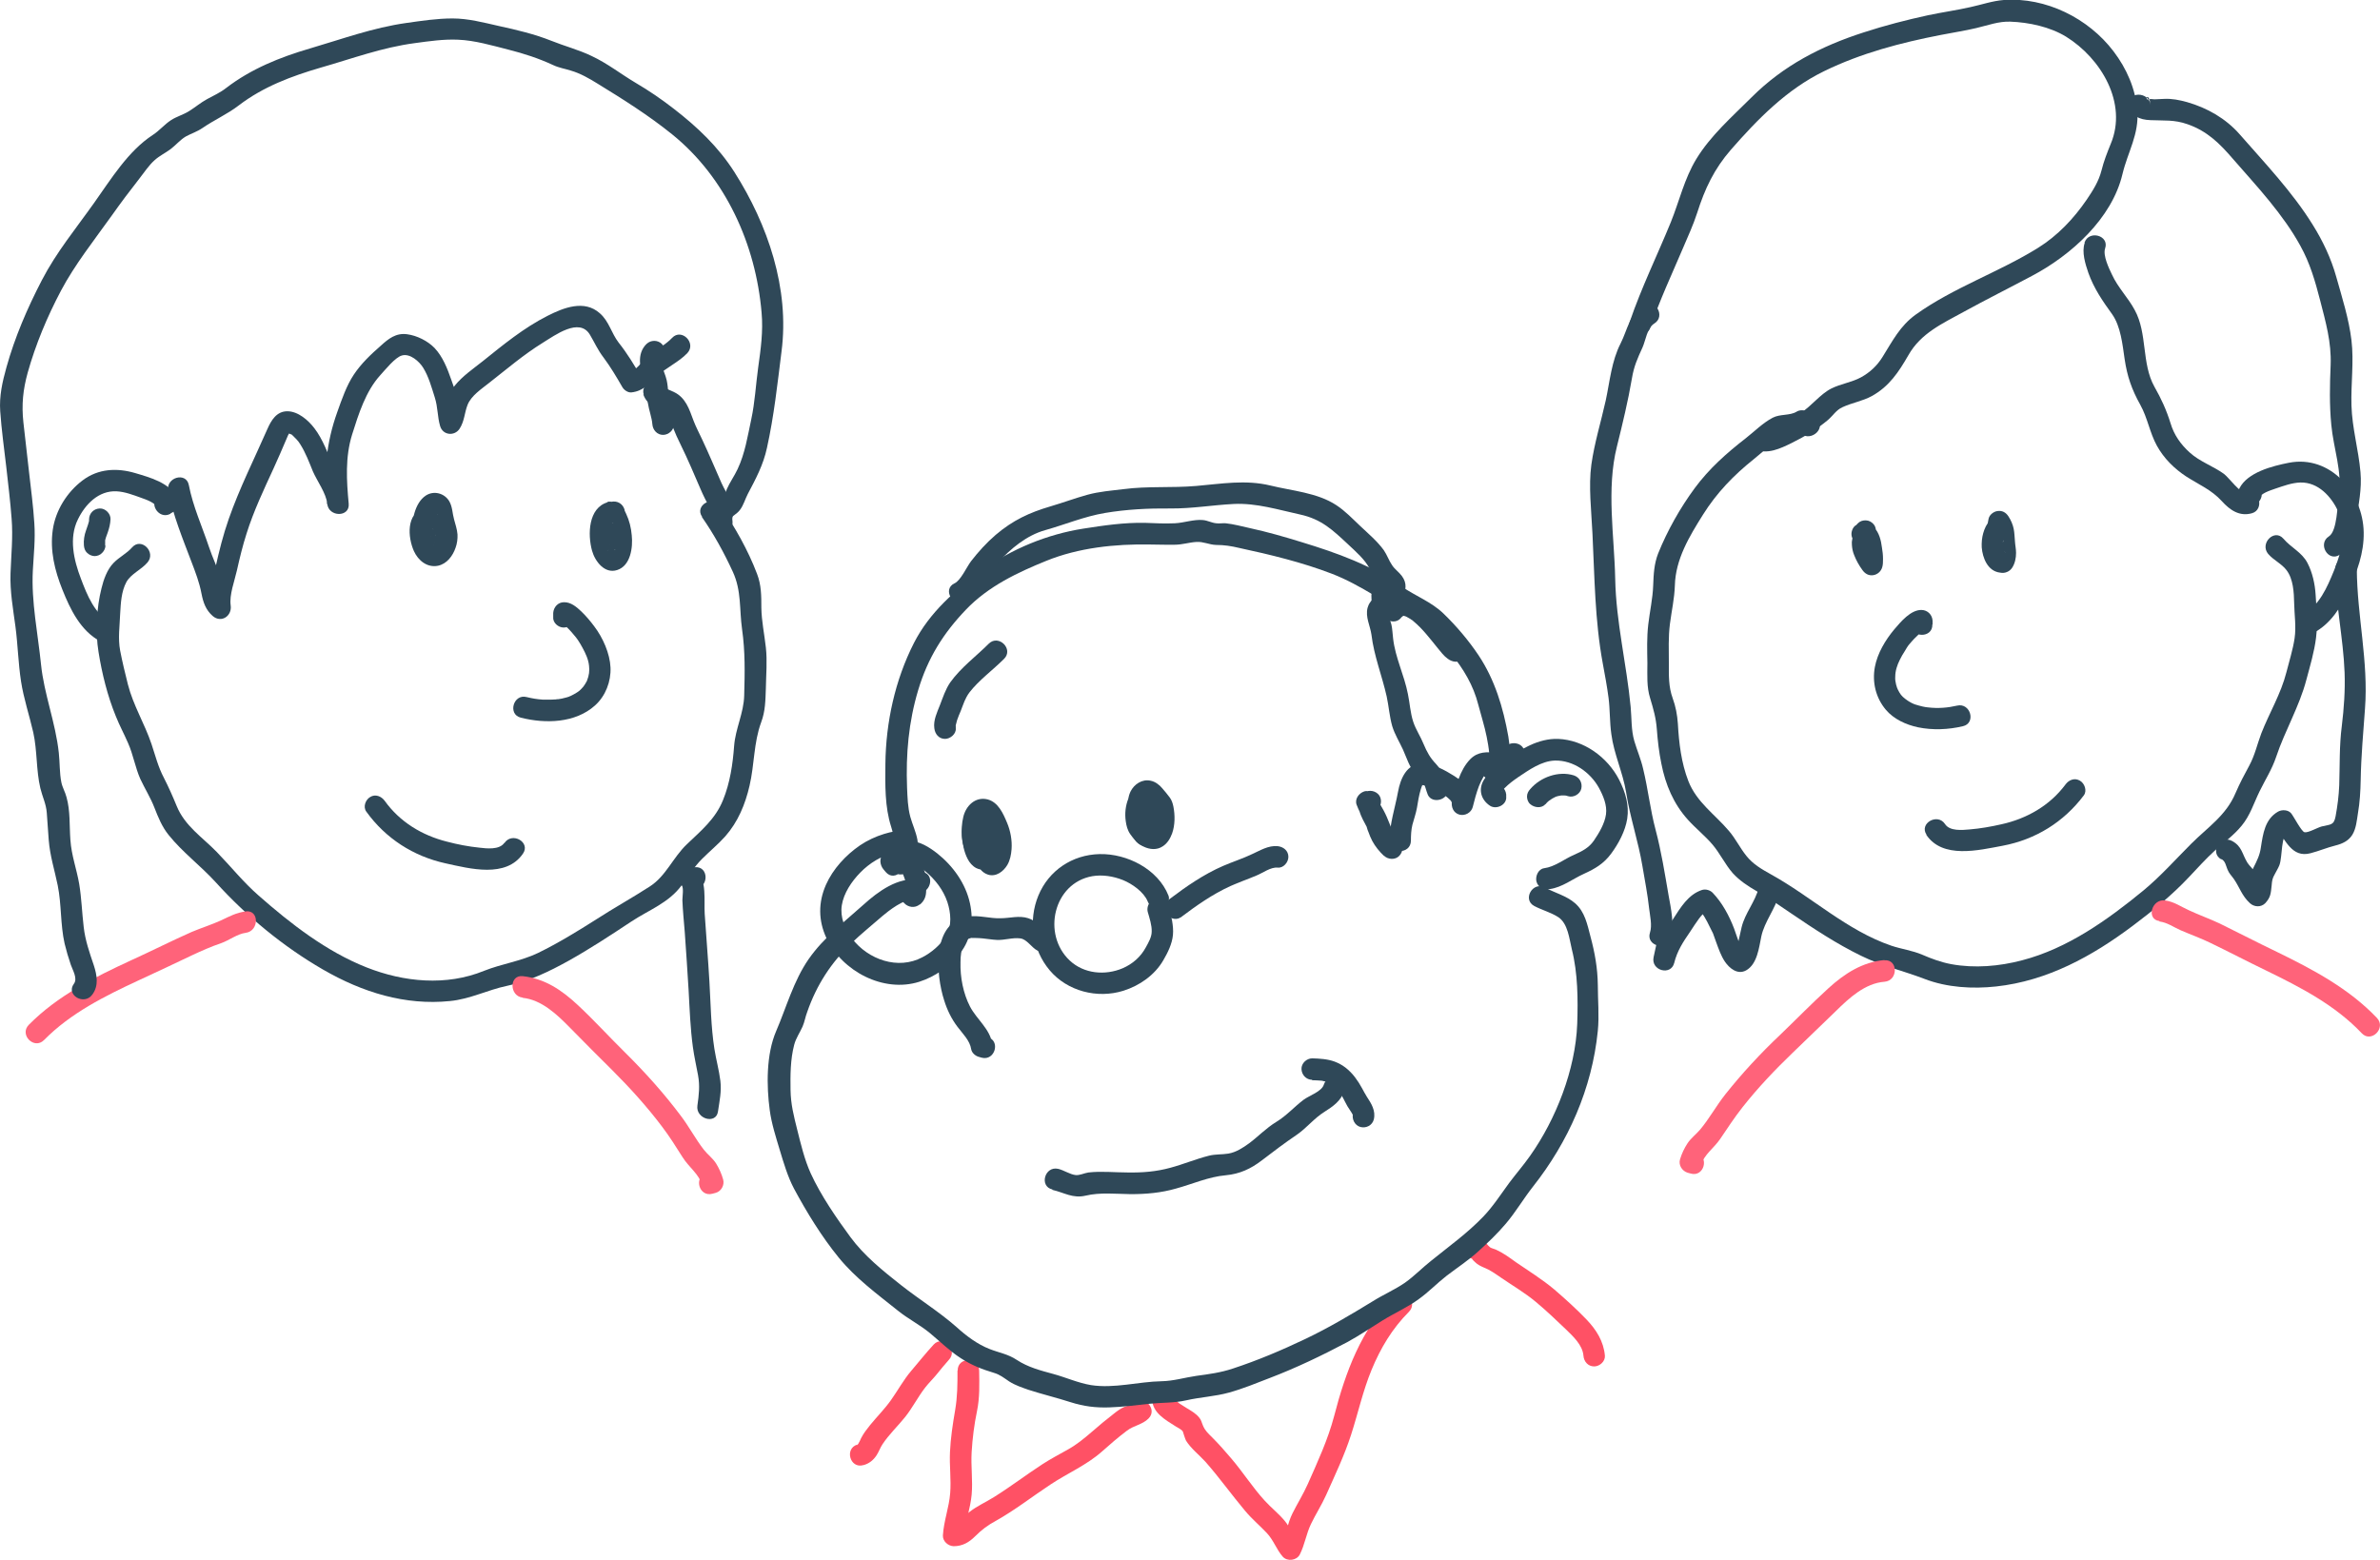 <?xml version="1.0" encoding="UTF-8"?><svg id="Layer_75" xmlns="http://www.w3.org/2000/svg" viewBox="0 0 110.91 72.72"><defs><style>.cls-1{fill:#2f4858;}.cls-1,.cls-2,.cls-3{stroke-width:0px;}.cls-2{fill:#ff637a;}.cls-3{fill:#ff5165;}</style></defs><path class="cls-1" d="m84.63,19.49c-.14-.11-.27-.21-.41-.3s-.36-.09-.5,0c-.31.19-.77.1-1.11.28-.46.24-.85.64-1.26.96-.89.69-1.71,1.42-2.38,2.33s-1.27,1.97-1.7,3.04c-.19.49-.21.97-.23,1.48-.02.62-.16,1.22-.23,1.83s-.05,1.19-.04,1.8c0,.55-.04,1.11.13,1.64.15.5.27.91.31,1.44s.1,1.07.21,1.6c.19.98.57,1.88,1.24,2.62.36.4.79.74,1.14,1.15s.59.93.95,1.34c.31.34.7.6,1.1.83.56.31,1.07.67,1.6,1.03,1.06.72,2.13,1.43,3.28,1.99.95.47,1.97.7,2.96,1.08,1.04.4,2.23.47,3.33.35,2.39-.26,4.48-1.41,6.37-2.83.92-.69,1.82-1.42,2.61-2.26.4-.42.78-.85,1.21-1.24s.89-.72,1.25-1.16c.4-.48.57-1.06.84-1.61s.58-1.03.77-1.6c.41-1.23,1.08-2.34,1.41-3.6.17-.64.37-1.3.45-1.96s.02-1.35-.02-2c-.03-.5-.15-1.04-.38-1.48-.26-.5-.76-.71-1.12-1.13-.42-.49-1.12.22-.71.71.25.29.62.45.85.75.32.41.35,1.05.36,1.55.01.54.1,1.09.02,1.63s-.25,1.06-.38,1.58c-.26,1.02-.79,1.88-1.17,2.85-.19.5-.3,1.02-.56,1.5-.23.42-.45.84-.64,1.28-.44,1.05-1.29,1.59-2.07,2.37-.74.74-1.42,1.51-2.23,2.18-1.67,1.37-3.53,2.7-5.65,3.25-1.06.28-2.21.38-3.3.18-.48-.09-.91-.25-1.35-.44-.47-.2-.96-.26-1.44-.42-2.08-.71-3.72-2.28-5.62-3.33-.43-.24-.83-.47-1.14-.86s-.5-.8-.81-1.16c-.66-.78-1.5-1.33-1.89-2.32-.33-.85-.44-1.77-.49-2.68-.03-.42-.1-.79-.24-1.18-.2-.55-.18-1.06-.18-1.63,0-.62-.03-1.22.05-1.84s.21-1.18.23-1.79c.03-1.22.67-2.28,1.31-3.3s1.43-1.84,2.37-2.59c.39-.31.8-.72,1.23-.97.39-.23.86-.11,1.26-.36h-.5l.21.15c.5.39,1.21-.31.71-.71h0Z"/><path class="cls-1" d="m81.79,20.95c.58.24,1.17-.04,1.7-.3.59-.29,1.19-.65,1.7-1.08.23-.2.38-.46.67-.59.45-.21.93-.28,1.37-.52.81-.45,1.25-1.12,1.7-1.9.58-1.03,1.59-1.48,2.59-2.03s2.12-1.11,3.17-1.67c1.82-.96,3.73-2.67,4.22-4.75.25-1.04.78-1.85.69-2.96-.08-1.01-.5-1.96-1.11-2.76-1.17-1.54-3.15-2.53-5.11-2.39-.53.04-1.04.22-1.55.33-.66.15-1.32.24-1.98.38-1.01.22-2.02.48-3,.8-1.99.64-3.75,1.55-5.23,3.03-.9.9-1.9,1.77-2.57,2.87-.56.92-.79,1.96-1.19,2.95-.63,1.54-1.37,3.05-1.91,4.63-.21.61.76.87.96.27.43-1.26,1-2.48,1.52-3.7.23-.54.48-1.08.66-1.64.36-1.13.79-2.04,1.57-2.94,1.26-1.44,2.6-2.81,4.34-3.66s3.59-1.33,5.44-1.69c.55-.11,1.1-.19,1.65-.32s1.05-.32,1.59-.3c.86.03,1.85.24,2.6.7,1.63,1.01,2.88,3.1,2.08,5-.17.42-.32.8-.43,1.24-.13.51-.4.93-.69,1.36-.61.89-1.35,1.67-2.26,2.24-1.83,1.14-3.94,1.85-5.7,3.11-.74.53-1.09,1.24-1.56,1.99-.25.4-.58.71-1,.94s-.94.3-1.38.52c-.53.27-.91.81-1.43,1.14-.3.19-.61.38-.93.53-.16.08-.32.16-.49.21-.09.03-.35.03-.2.09-.59-.25-1.1.61-.5.86h0Z"/><path class="cls-1" d="m97.15,11.32c-.15.43.03.99.17,1.4.26.73.67,1.32,1.11,1.93.4.57.48,1.41.58,2.09.12.81.33,1.41.73,2.13.34.61.44,1.3.77,1.9s.82,1.08,1.37,1.44c.59.38,1.18.62,1.66,1.15.38.42.83.73,1.41.56s.35-1.15-.27-.96c-.26.08-.81-.7-1.04-.87-.51-.37-1.13-.57-1.6-1-.42-.38-.73-.82-.89-1.36-.19-.61-.43-1.14-.75-1.7-.61-1.09-.32-2.49-.92-3.58-.31-.58-.78-1.04-1.06-1.65-.14-.29-.43-.89-.32-1.22.21-.61-.76-.87-.96-.27h0Z"/><path class="cls-1" d="m99.22,4.86c.07.55.48.72.99.74.63.03,1.11-.03,1.73.19.92.32,1.5.9,2.12,1.62.57.66,1.16,1.3,1.71,1.98s1.03,1.34,1.43,2.07c.45.81.69,1.65.92,2.54.26,1.01.53,1.95.49,3.01-.04.93-.06,1.86.03,2.79.1,1.1.52,2.18.35,3.3-.07.43-.07,1.65-.46,1.9-.54.34-.04,1.21.5.86s.67-.98.76-1.56c.12-.76.28-1.52.21-2.29-.09-1.05-.39-2.05-.42-3.11-.03-1.01.12-2.04,0-3.04s-.44-2-.71-2.96c-.24-.86-.63-1.68-1.1-2.43-.95-1.53-2.22-2.86-3.4-4.21-.65-.74-1.51-1.23-2.45-1.5-.36-.1-.71-.17-1.08-.15-.15,0-.29.02-.44.02-.07,0-.18-.03-.25,0-.25.09-.03-.44.07.26-.08-.63-1.08-.64-1,0h0Z"/><path class="cls-1" d="m105.16,22.64l-.11-.06.18.68c.14-.28.54-.39.82-.49.36-.12.76-.27,1.15-.28.83-.02,1.44.65,1.77,1.36.4.88.14,1.91-.21,2.76-.31.76-.68,1.63-1.45,2.03-.57.29-.07,1.16.5.86.79-.41,1.29-1.2,1.64-1.99.39-.86.72-1.74.7-2.7-.03-1.84-1.55-3.62-3.49-3.24-.76.15-1.92.44-2.3,1.19-.12.23-.07.55.18.68l.11.06c.57.31,1.07-.56.5-.86h0Z"/><path class="cls-1" d="m90.06,29.11v-.18c-.02-.28-.23-.49-.51-.5-.51-.01-.97.55-1.27.9-.42.5-.79,1.12-.91,1.76-.13.71.04,1.43.51,1.99.37.44.94.7,1.5.82.69.14,1.41.11,2.09-.05.63-.14.36-1.11-.27-.96-.43.1-.88.14-1.37.08-.05,0-.14-.02-.24-.04-.12-.03-.24-.06-.36-.1-.02,0-.13-.06-.07-.03-.05-.02-.09-.04-.14-.07s-.09-.05-.13-.08c-.03-.02-.15-.11-.1-.07-.19-.15-.24-.23-.34-.42-.03-.06-.06-.13-.09-.25s-.05-.24-.04-.37c0-.27.09-.54.21-.78.07-.14.15-.29.24-.42.03-.05.06-.1.09-.15.01-.02.07-.1.03-.05s.05-.06.06-.08c.04-.05.08-.1.12-.14.08-.09.16-.18.25-.26.04-.04.08-.08.13-.12.02-.02.13-.11.06-.05.04-.03.09-.05.13-.08.03-.02.04,0,0,0,0,0-.16.02-.1.02l-.5-.5v.18c.03.64,1.03.64,1.01,0h0Z"/><path class="cls-1" d="m89.76,38.9c.76,1.15,2.44.73,3.57.52,1.53-.29,2.84-1.1,3.78-2.35.16-.22.03-.56-.18-.68-.25-.15-.52-.04-.68.18-.73.98-1.8,1.59-2.98,1.85-.48.11-.99.2-1.48.24-.35.03-.93.09-1.15-.25-.35-.53-1.22-.03-.86.5h0Z"/><path class="cls-1" d="m86.41,24.88c-.08.16-.13.33-.11.52.01.16.04.31.1.46.1.26.23.49.39.71.12.17.29.27.5.24.2-.03.36-.17.42-.36.04-.12.04-.27.04-.4,0-.18-.02-.36-.05-.53-.04-.33-.13-.69-.36-.93-.08-.09-.2-.16-.32-.19-.18-.05-.33,0-.49.06s-.25.27-.25.43c0,.18.1.34.25.43.18.11.41.12.6.01.15-.09.26-.26.28-.44.02-.14.02-.26-.05-.39-.06-.1-.18-.2-.3-.23-.13-.03-.27-.02-.39.05-.1.07-.21.17-.23.3,0,.04-.01.07-.02.1l.05-.12s0,.02-.02.02l.08-.1h0s.07-.04.1-.07c0,0-.01,0-.02.01l.12-.05h-.01s.09,0,.13-.02h-.01s.09.01.13.02c0,0-.02,0-.03,0l.12.05s-.02,0-.03-.02v.86h0s-.08.03-.12.05c.02,0,.03-.01.05-.01l-.13.02s.02,0,.03,0l-.13-.02s.03,0,.04,0l-.12-.05s.03.01.04.02l-.1-.08s.04.03.05.05l-.08-.1s.06.1.08.15l-.05-.12c.07.17.11.36.13.55l-.02-.13c.03.2.05.4.02.6l.02-.13s0,.04-.01.06l.91-.12c-.12-.18-.24-.36-.33-.56l.05.12c-.04-.1-.08-.2-.09-.31l.02.13c0-.05,0-.11,0-.16l-.02.13s.02-.09.03-.13l-.05.12v-.02c.07-.12.1-.25.06-.39-.03-.12-.12-.24-.23-.3-.22-.12-.57-.07-.68.18h0Z"/><path class="cls-1" d="m92.74,24.26c-.16.15-.26.38-.32.59s-.08.44-.07.66c.04.5.28,1.11.85,1.18.12.02.21.02.33-.03.1-.04.18-.11.24-.2.13-.2.18-.45.18-.69,0-.18-.04-.35-.05-.52-.02-.2-.02-.4-.06-.6s-.13-.41-.25-.59-.29-.27-.5-.24c-.18.02-.38.17-.42.36-.02.1-.04.21-.06.31-.05.26.08.55.35.62.25.06.56-.08.62-.35.02-.1.04-.21.06-.31l-.91.12c.05.07.08.16.13.22-.03-.08-.04-.09-.02-.04,0,.02.01.03.02.05.01.03.02.07.03.11.03.14,0-.09,0,0,0,.04,0,.08,0,.11,0,.08,0,.16.02.23.02.16.04.31.05.47,0,.04,0,.08,0,.12,0,.02,0,.04,0,.06.01-.09.01-.1,0-.05,0,.03-.03.08-.03.11.03-.07.04-.09.01-.04,0,.02-.02.03-.03.05l.56-.23s-.12-.02-.11-.03c0-.01.14.08.06.02-.01,0-.03-.02-.04-.03.12.07.09.07.05.04-.01-.01-.02-.02-.03-.03-.05-.05.08.12.03.04,0-.01-.02-.03-.03-.04,0-.02-.02-.04-.03-.05-.03-.06.05.13.02.05,0-.03-.02-.07-.03-.1,0-.03-.03-.17-.02-.06s0-.04,0-.07c0-.08,0-.16,0-.24,0-.05.03-.12,0,.05,0-.02,0-.04,0-.06,0-.04.01-.07.02-.11s.02-.07.03-.11c.04-.11-.06.13,0,.01.01-.03.03-.05.04-.07.04-.06-.09.1-.05.06.01-.01.02-.02.03-.03.19-.18.19-.53,0-.71-.21-.19-.5-.19-.71,0h0Z"/><path class="cls-1" d="m76.6,14.2c-.65.4-.76,1.18-1.08,1.81-.42.82-.5,1.76-.69,2.65-.22.99-.53,1.99-.67,2.99s0,2.16.05,3.22c.1,2.03.11,4.05.48,6.05.1.54.2,1.07.27,1.61s.05,1.13.13,1.69c.12.93.54,1.79.69,2.72.18,1.16.57,2.28.76,3.44.11.65.24,1.31.31,1.96.04.35.15.79.04,1.13-.2.61.77.88.96.27s.02-1.39-.09-1.99c-.18-1.04-.34-2.06-.61-3.08-.25-.94-.35-1.9-.58-2.84-.1-.44-.28-.85-.41-1.29-.15-.52-.12-1.05-.17-1.59-.19-2-.68-3.95-.72-5.96s-.42-4.19.08-6.18c.26-1.05.52-2.12.7-3.18.09-.55.26-.93.49-1.43.15-.33.21-.91.55-1.12.55-.34.04-1.2-.5-.86h0Z"/><path class="cls-1" d="m77.25,43.73l-.19.88c-.14.63.81.89.96.27.14-.56.41-.97.74-1.45.14-.21.27-.42.42-.62.12-.16.29-.34.41-.37l-.49-.13c.26.26.42.57.58.9.05.09.09.19.14.28.03.05-.03-.08.02.05s.09.26.14.39c.11.3.22.62.4.89.21.31.59.63.99.41.52-.29.6-1.06.71-1.59.15-.69.65-1.27.84-1.99.16-.62-.8-.89-.96-.27-.17.66-.64,1.18-.8,1.84-.06.25-.11.51-.17.76-.03.12-.06.24-.11.36.04-.09-.05.06-.05.08.04-.05.04-.06,0-.02.06-.04.07-.05.02-.03l.39-.05c.06.03.07.03.02,0,.05.04.05.04,0,0-.09-.1.04.07-.04-.05-.07-.11-.13-.22-.18-.34-.07-.17-.15-.44-.23-.65-.23-.6-.55-1.2-1-1.67-.12-.12-.32-.18-.49-.13-.65.21-1.01.83-1.36,1.37-.17.26-.37.5-.52.77-.18.31-.3.65-.38,1l.96.27.19-.88c.14-.63-.83-.9-.96-.27h0Z"/><path class="cls-1" d="m103.52,40.04c.19.11.2.29.28.48.08.2.18.28.3.45.27.39.37.78.75,1.13.2.18.51.2.71,0,.26-.28.26-.46.3-.82.02-.24.03-.33.15-.54.07-.14.15-.26.21-.41.16-.42.04-1.4.46-1.64l-.61-.08c.44.53.73,1.39,1.6,1.16.39-.1.76-.26,1.16-.36.32-.08.61-.21.79-.5s.21-.68.26-.99c.09-.52.12-1.04.13-1.56.02-1.12.12-2.21.2-3.32.17-2.2-.37-4.33-.38-6.53,0-.64-1-.64-1,0,0,1.62.37,3.22.43,4.84.03.83-.03,1.67-.13,2.49-.12.92-.09,1.84-.12,2.76-.02.49-.08.96-.17,1.45-.08.43-.24.37-.64.47-.2.05-.64.31-.81.27-.14-.03-.51-.75-.62-.88-.14-.17-.43-.18-.61-.08-.61.35-.7,1.02-.8,1.66-.05.37-.18.62-.35.96-.08.16-.14.31-.17.48-.01.08.04.42,0,.47h.71c-.24-.22-.32-.42-.45-.7-.1-.21-.27-.33-.37-.49-.25-.41-.25-.76-.71-1.01-.56-.31-1.07.55-.5.86h0Z"/><path class="cls-2" d="m87.81,44.75c-1.02.09-1.85.63-2.59,1.3-.78.71-1.52,1.47-2.28,2.2-.91.86-1.76,1.78-2.54,2.76-.42.53-.75,1.14-1.18,1.65-.19.22-.42.39-.58.63-.15.23-.27.48-.35.75s.1.54.35.62l.15.04c.62.18.88-.78.27-.96l-.15-.04.35.62c.16-.52.6-.79.9-1.23.34-.5.67-1.01,1.05-1.49.71-.9,1.5-1.73,2.32-2.52.67-.65,1.35-1.3,2.02-1.95.62-.61,1.36-1.3,2.27-1.37.64-.05.64-1.05,0-1h0Z"/><path class="cls-2" d="m100.63,42.95c.37.05.65.26.99.41.46.2.94.37,1.39.59.87.42,1.73.87,2.6,1.29,1.6.78,3.21,1.61,4.45,2.92.44.47,1.15-.24.71-.71-1.3-1.37-2.98-2.26-4.66-3.08-.9-.43-1.78-.89-2.68-1.33-.47-.22-.95-.39-1.42-.61-.38-.17-.69-.4-1.11-.46-.63-.09-.9.88-.27.96h0Z"/><path class="cls-3" d="m44.62,63.87c0,.64,0,1.22-.11,1.86s-.21,1.3-.24,1.95.06,1.28.01,1.91c-.05.67-.3,1.3-.34,1.98-.01.27.24.49.5.5.41,0,.72-.18,1-.46.31-.31.59-.52.98-.73.89-.5,1.69-1.13,2.54-1.69.8-.53,1.68-.9,2.4-1.54.37-.33.75-.66,1.15-.96.32-.25.72-.28,1.01-.57.46-.45-.25-1.16-.71-.71-.1.1-.29.11-.42.17-.18.08-.33.19-.48.31-.35.27-.7.56-1.03.85-.36.31-.7.59-1.11.82s-.79.43-1.18.68c-.77.5-1.5,1.06-2.27,1.54-.38.24-.8.42-1.15.7-.19.16-.46.6-.72.59l.5.5c.03-.64.27-1.25.33-1.9s-.04-1.33,0-1.99.12-1.28.25-1.91.11-1.24.1-1.89-1.01-.64-1,0h0Z"/><path class="cls-3" d="m53.69,65.24c.03.62.62.94,1.09,1.24.11.07.27.14.34.24,0,0,.11.36.15.43.23.37.62.67.91.99.65.74,1.22,1.54,1.85,2.29.31.37.67.67,1,1.02s.45.77.75,1.11c.21.23.64.18.79-.1.23-.45.3-.96.52-1.42s.5-.89.71-1.36c.41-.92.85-1.84,1.16-2.8.33-1.02.55-2.05.96-3.04s.95-1.91,1.74-2.7c.45-.46-.25-1.17-.71-.71-1.52,1.54-2.25,3.53-2.78,5.58-.29,1.1-.77,2.13-1.23,3.17-.21.47-.48.9-.71,1.36s-.29.97-.52,1.42l.79-.1c-.26-.29-.38-.67-.63-.97-.28-.34-.63-.61-.93-.94-.57-.62-1.02-1.34-1.57-1.98-.28-.33-.57-.66-.88-.97-.18-.18-.33-.31-.43-.55-.07-.16-.07-.25-.18-.38-.15-.19-.4-.33-.6-.45-.11-.07-.22-.14-.33-.21-.07-.05-.27-.26-.26-.17-.03-.64-1.03-.64-1,0h0Z"/><path class="cls-3" d="m40.24,68.29c.26-.07.46-.23.61-.46.11-.17.17-.36.28-.52.3-.45.7-.83,1.04-1.25s.6-.94.94-1.38c.17-.22.37-.41.54-.62.19-.23.37-.46.57-.68.44-.47-.27-1.18-.71-.71-.36.39-.7.82-1.05,1.23s-.62.91-.94,1.36c-.29.41-.65.77-.97,1.16-.15.19-.31.39-.42.61-.04.09-.08.18-.13.26,0,0-.05.07-.02.03-.11.12-.02.01-.02.01-.62.18-.35,1.14.27.96h0Z"/><path class="cls-3" d="m68.58,58.66c.08.05.1.05.04,0-.04-.04-.04-.04-.02,0,0,.05.1.13.14.17.12.12.27.19.43.26.28.11.51.28.76.45.55.38,1.14.72,1.65,1.15.48.4.93.83,1.38,1.26.34.33.79.74.83,1.24.02.27.21.5.5.5.25,0,.52-.23.5-.5-.06-.67-.4-1.21-.86-1.69s-.98-.95-1.49-1.39c-.57-.48-1.19-.86-1.8-1.28-.29-.21-.59-.43-.92-.58-.07-.03-.22-.07-.28-.11-.14-.11-.19-.25-.37-.34-.25-.11-.54-.07-.68.18-.13.22-.07.57.18.68h0Z"/><path class="cls-1" d="m42.86,42.17c.22-.18.3-.39.3-.67,0-.2-.15-.44-.37-.48-.92-.17-1.89.55-2.53,1.13-.9.81-1.88,1.55-2.58,2.56s-1.04,2.26-1.51,3.35-.45,2.57-.3,3.68c.08.62.29,1.27.47,1.87s.37,1.24.66,1.79c.59,1.1,1.29,2.24,2.08,3.21s1.79,1.7,2.75,2.47c.48.39,1.04.67,1.51,1.06s.91.83,1.44,1.17.98.51,1.54.68c.28.08.47.24.71.4.28.18.59.28.9.39.65.21,1.32.37,1.97.58.6.19,1.15.26,1.78.24s1.26-.1,1.89-.17c.58-.06,1.14-.03,1.71-.16.66-.15,1.34-.18,1.99-.36s1.28-.44,1.9-.68c1.23-.47,2.44-1.05,3.61-1.67.57-.31,1.11-.68,1.66-1.02s1.15-.6,1.68-.99c.46-.33.85-.74,1.3-1.09.5-.38,1.02-.72,1.49-1.15.44-.4.88-.82,1.26-1.27.46-.54.82-1.16,1.26-1.72,1.66-2.1,2.76-4.58,3.03-7.27.07-.7,0-1.44,0-2.15-.01-.77-.14-1.5-.34-2.24-.15-.57-.26-1.16-.72-1.56-.4-.35-.94-.48-1.4-.73-.57-.31-1.07.56-.5.86.36.19.78.3,1.12.52.45.3.51,1.01.63,1.5.28,1.11.29,2.34.25,3.48-.08,2.12-.99,4.44-2.2,6.15-.31.44-.66.84-.98,1.27-.39.53-.74,1.08-1.2,1.56-.75.78-1.58,1.37-2.42,2.05-.42.33-.79.72-1.23,1.03-.48.33-1.02.56-1.51.87-1.03.63-2.04,1.23-3.13,1.75s-2.22,1-3.38,1.38c-.57.19-1.11.26-1.7.34-.55.08-1.06.24-1.62.25-1.08.02-2.21.35-3.29.18-.6-.1-1.17-.36-1.76-.52s-1.17-.31-1.69-.65c-.42-.28-.81-.33-1.27-.51-.57-.22-1.1-.62-1.55-1.03-.82-.72-1.73-1.28-2.58-1.95s-1.72-1.37-2.36-2.24-1.38-1.94-1.85-2.97c-.29-.64-.46-1.36-.63-2.04-.16-.64-.3-1.18-.31-1.85s-.01-1.42.17-2.1c.08-.31.26-.56.39-.85.1-.23.13-.46.22-.69.44-1.26,1.11-2.29,2.07-3.21.46-.44.96-.84,1.44-1.26.27-.23,1.01-.81,1.41-.74l-.37-.48v-.03c-.51.41.2,1.12.7.71h0Z"/><path class="cls-1" d="m46.03,48.34l-.14-.04.35.35c-.11-.7-.73-1.14-1.04-1.74s-.46-1.36-.44-2.06c0-.29.03-.62.17-.88.09-.17.14-.2.32-.25.09-.02-.03,0,.06,0,.05,0,.1,0,.15,0,.11,0,.23.01.34.02.22.02.43.06.65.07.36.02.74-.12,1.1-.07.31.04.52.43.8.57.26.12.68.05.73-.3l.03-.2c.04-.27-.07-.54-.35-.62-.24-.06-.58.08-.62.35l-.03.2.73-.3c-.34-.16-.53-.52-.92-.64-.43-.14-.86,0-1.29,0-.5.02-.99-.15-1.5-.08-1.73.23-1.52,2.71-1.13,3.91.14.45.34.86.62,1.23.24.32.58.64.64,1.05.03.17.2.31.35.35l.14.04c.62.16.89-.8.27-.96h0Z"/><path class="cls-1" d="m54.37,38.05c-.05-.07-.09-.15-.14-.22-.04-.06-.09-.13-.14-.18-.04-.04-.09-.07-.13-.1,0,0-.02,0-.02-.01-.04-.02-.09-.04-.14-.06-.2-.06-.43,0-.61.09-.05.03-.1.07-.15.11s-.08.09-.12.14c-.01.02-.02.03-.03.05-.03.05-.05.11-.07.17-.03.08-.03.18-.04.26,0,.05,0,.09-.01.14l.02-.13c-.02.13-.05.26-.03.4.01.15.04.28.11.41.09.15.22.25.38.3.12.04.25.03.38,0,.08-.02.17-.06.24-.11.08-.05.15-.11.21-.18.04-.05.09-.11.12-.16s.06-.13.08-.19c.03-.09.05-.19.05-.29,0-.07-.01-.15-.03-.22-.02-.06-.04-.11-.06-.16,0-.02-.01-.03-.02-.04-.03-.05-.07-.1-.1-.14-.01-.02-.02-.03-.04-.04-.06-.06-.13-.11-.2-.16-.14-.09-.36-.09-.5,0l-.18.12c-.11.07-.19.17-.23.3-.02.07-.02.13,0,.2,0,.07.02.13.06.19.07.11.17.2.3.23s.27.02.39-.05l.18-.12h-.5s.03.02.04.03l-.1-.08s.07.06.09.09l-.08-.1s.04.05.05.08l-.05-.12s.02.06.02.09l-.02-.13s0,.06,0,.09l.02-.13s-.02.07-.03.11l.05-.12s-.04.08-.07.12l.08-.1s-.06.07-.09.09l.1-.08s-.06.04-.09.06l.12-.05s-.05.02-.07.02l.13-.02s-.04,0-.05,0l.13.02s-.03,0-.04-.01l.12.05s-.02-.01-.03-.02l.1.08s-.02-.02-.03-.03l.08.1s-.02-.03-.03-.05l.05.12s-.02-.07-.03-.1l.02.13c0-.08,0-.16,0-.24l-.02.13c.02-.12.03-.24.04-.36l-.02.13s.02-.09.03-.13l-.05.12s.02-.04.04-.06l-.08.1s.03-.03.05-.05l-.1.08s.05-.03.07-.04l-.12.05s.07-.03.1-.03l-.13.02s.04,0,.06,0l-.13-.02s.03,0,.05.01l-.12-.05s.03.02.05.03l-.1-.08s.04.04.06.06l-.08-.1c.06.08.1.16.16.24.03.06.07.11.13.14.05.04.1.07.17.09.07.02.13.02.2,0,.07,0,.13-.02.19-.06.11-.07.2-.17.23-.3l.02-.13c0-.09-.02-.17-.07-.25h0Z"/><path class="cls-1" d="m46.32,38.75c.04-.2.05-.41-.03-.59-.04-.1-.09-.19-.18-.26s-.19-.1-.3-.11c-.46-.04-.87.29-.96.74-.06.34-.03.71.1,1.04.04.09.07.18.12.27.06.11.15.19.26.24.14.06.29.05.44.01.28-.07.52-.27.73-.45.26-.23.16-.61-.01-.86-.13-.19-.27-.33-.45-.46-.16-.13-.37-.22-.58-.22-.17,0-.34.07-.45.19-.13.14-.18.31-.19.5,0,.26.24.51.5.5.28-.01.49-.22.5-.5,0-.02,0-.03,0-.05l-.02.13s0-.04.01-.06l-.05.12s.01-.02.02-.04l-.08.1s.01-.01.02-.02l-.1.08s.02-.01.03-.02l-.12.05s.02,0,.03,0l-.13.02s.04,0,.06,0l-.13-.02s.07.02.1.03l-.12-.05c.07.03.13.07.19.12l-.1-.08c.09.07.17.15.24.24l-.08-.1c.04.05.08.11.11.18l-.05-.12s.02.06.03.09l-.02-.13s0,.02,0,.02l.15-.35c-.07.05-.13.11-.2.17l.1-.08c-.07.05-.14.1-.23.14l.12-.05s-.09.03-.13.04l.13-.02s-.05,0-.08,0l.43.25s-.06-.1-.08-.15l.05.12c-.06-.14-.1-.28-.12-.43l.02.13c-.01-.11-.02-.22,0-.33l-.02.13c0-.06.02-.13.05-.19l-.05.12s.04-.07.06-.1l-.08.1s.04-.05.07-.06l-.1.08s.05-.03.07-.04l-.12.05s.07-.02.11-.03l-.13.02s.08,0,.12,0l-.48-.37s.03.09.04.14l-.02-.13s0,.08,0,.12l.02-.13s0,.05-.01.07c-.03.13-.02.27.05.39.06.1.18.2.3.23.25.06.55-.08.62-.35h0Z"/><path class="cls-1" d="m49.04,55.46c.56.13.95.41,1.55.27.67-.16,1.41-.08,2.1-.07.73,0,1.41-.06,2.11-.26.77-.21,1.52-.55,2.32-.62.65-.06,1.17-.3,1.69-.7s1.05-.8,1.61-1.18c.47-.32.81-.77,1.29-1.07.41-.26.79-.52.94-1,.2-.61-.77-.88-.96-.27-.1.32-.69.51-.94.7-.45.34-.78.73-1.27,1.03s-.84.68-1.27,1c-.29.21-.61.42-.97.48-.31.05-.6.02-.91.1-.6.15-1.19.4-1.79.56-.66.18-1.28.23-1.97.22-.61,0-1.25-.07-1.85,0-.2.03-.4.14-.6.12-.26-.03-.55-.23-.81-.29-.63-.14-.89.82-.27.96h0Z"/><path class="cls-1" d="m61.14,50.35c.14,0,.28.01.43.02.11,0-.1-.02,0,0,.03,0,.07.01.1.02.06.01.13.03.19.05.03,0,.06.03.09.03-.12-.03-.04-.02,0,0,.05.03.12.09.17.1-.05-.04-.06-.05-.03-.03.01.01.03.02.04.03.03.02.05.05.08.07s.05.06.08.08c0,0,.09.12.03.03.1.14.19.28.27.43.07.13.13.26.2.38.07.11.14.21.2.31.02.03.03.06.05.09,0,.01.01.03.02.04-.03-.07-.03-.08-.02-.05,0,.02.03.13.01.03,0-.05,0-.05,0-.01.02-.09.02-.11,0-.06-.06.25.08.55.35.62s.55-.08.62-.35c.1-.41-.12-.75-.33-1.07-.08-.13-.15-.26-.22-.39-.09-.17-.2-.34-.32-.5-.26-.34-.56-.59-.96-.74-.33-.12-.7-.14-1.04-.15-.26,0-.51.23-.5.5s.22.5.5.5h0Z"/><path class="cls-1" d="m69.19,37.03v.1c.26-.14.51-.29.76-.43-.07-.05.03.04.05.09s0,.07,0,.08c-.01,0,.03,0-.01.03.02-.02.03-.06.05-.08.04-.04,0-.02.08-.09.2-.2.39-.34.62-.5.51-.34,1.09-.76,1.72-.78.86-.02,1.65.55,2.05,1.27.2.37.39.81.33,1.24s-.33.88-.57,1.23c-.23.33-.55.49-.91.65-.47.2-.89.56-1.41.63-.27.04-.41.38-.35.62.08.29.35.39.62.35.58-.08,1.06-.47,1.59-.71s.93-.48,1.27-.94.66-1.05.75-1.63c.1-.64-.09-1.25-.38-1.82-.54-1.05-1.64-1.85-2.84-1.9-.93-.03-1.75.49-2.49,1-.36.25-.74.53-.97.91-.27.44-.14.93.29,1.21.3.19.79-.05.75-.43v-.1c-.07-.64-1.07-.64-1.01,0h0Z"/><path class="cls-1" d="m42.98,40.65l-.14-.03.35.35c-.05-.29-.19-.54-.28-.82-.12-.34-.1-.67-.16-1.02-.07-.37-.23-.7-.33-1.06-.12-.45-.13-.9-.15-1.36-.06-1.56.07-3.05.52-4.55s1.17-2.64,2.22-3.74,2.42-1.74,3.75-2.28c1.5-.61,3.21-.79,4.82-.76.39,0,.78.02,1.16.01.36,0,.67-.11,1.02-.13.32-.02.59.13.91.14.38,0,.7.05,1.08.14,1.44.31,2.93.67,4.31,1.2s2.57,1.44,3.9,2.12c.66.34,1.2,1.02,1.65,1.59.59.73,1.05,1.49,1.28,2.4.13.5.29.99.39,1.49.05.26.1.52.12.79,0,.08,0,.16,0,.24.02.16-.07.19.03.14h.5l-.18-.11c-.55-.34-1.05.53-.5.86,1.28.78,1.16-1.25,1.04-1.93-.24-1.35-.63-2.65-1.39-3.79-.47-.7-1.03-1.36-1.63-1.94-.57-.55-1.29-.81-1.93-1.25-1.45-1.01-3.01-1.57-4.68-2.08-.81-.25-1.61-.48-2.44-.66-.36-.08-.73-.18-1.1-.22-.15-.01-.3.02-.44,0-.22-.02-.4-.13-.62-.15-.43-.04-.88.13-1.31.15-.46.02-.93,0-1.39-.02-.97-.02-1.92.12-2.88.27-1.66.26-3.34.94-4.69,1.93-1.27.93-2.47,1.97-3.2,3.4-.88,1.73-1.31,3.7-1.33,5.64-.01.97-.03,2,.27,2.93.16.52.22,1,.32,1.52.08.4.3.76.38,1.16.03.16.19.32.35.35l.14.03c.63.13.9-.84.27-.96h0Z"/><path class="cls-1" d="m64.75,39.08v.11c0,.64.99.64,1,0,0-.25.01-.5.07-.75.07-.26.16-.51.21-.78.05-.29.09-.58.18-.87.01-.05.06-.17.06-.17.04-.07.02,0,.01-.02-.02-.03.09.02-.01,0-.05-.01.04,0,.05,0,.08.02-.07-.02.02,0s.18.05.26.09c.15.06.29.14.43.21s.29.16.42.27c.05.04.13.12.16.15.05.07.04.13.05.03-.04.27.07.54.35.62.26.07.55-.09.62-.35.08-.33.17-.66.29-.98.06-.15.13-.3.21-.43.05-.09.05-.07.11-.14.05-.06-.05.03.01-.01.02-.01-.07-.02.05-.02.41.02.81.17,1.23.05.47-.13.52-.55.52-.97,0-.64-1.01-.64-1,0,0,.08,0,.16,0,.24,0,.05,0,.06,0,.02,0-.05.03-.1.08-.13.02-.06.05-.09.11-.11.03-.01.03-.01,0,0,0,0-.12,0-.18,0-.1,0-.2-.03-.3-.04-.46-.07-.89-.07-1.24.28-.5.51-.68,1.3-.85,1.97l.96.27c.1-.66-.34-1.12-.86-1.45-.43-.27-.98-.58-1.5-.58-.72,0-1.01.71-1.12,1.31-.14.76-.39,1.49-.4,2.27h1v-.11c0-.64-1-.64-1,0h0Z"/><path class="cls-1" d="m63.52,37.02c-.46.45-.06,1.09.18,1.54.03.05-.05-.14-.02-.05,0,.02.02.05.02.07.02.07.04.14.07.2.05.14.11.29.18.42.14.26.33.49.54.69l.71-.71s-.08-.07-.11-.11c-.01-.02-.03-.03-.04-.05-.05-.06,0-.02.01.02-.04-.07-.09-.14-.13-.21-.02-.04-.03-.08-.05-.11,0,.01.04.1.02.04,0-.02-.02-.04-.03-.07-.03-.09-.06-.17-.1-.26-.09-.23-.18-.45-.3-.67-.05-.09-.11-.19-.16-.28-.03-.05-.05-.1-.08-.15-.01-.03-.03-.06-.04-.09-.03-.06.04.11,0,0-.05-.13-.11-.23-.23-.3-.11-.06-.27-.09-.39-.05-.24.08-.45.35-.35.62s.22.48.35.72c.06.11.11.21.17.32.04.08-.02-.05,0,0,0,.02.02.04.03.06.02.05.04.1.06.15.07.2.14.4.24.59.11.2.26.39.43.54.19.18.52.2.71,0s.2-.52,0-.71c-.09-.08-.16-.19-.25-.27l.04.05s-.02-.03-.04-.05c-.01-.02-.03-.04-.04-.06-.03-.04-.06-.09-.08-.14-.02-.04-.04-.09-.07-.13-.05-.1.04.11,0,0,0-.02-.02-.05-.03-.07-.04-.1-.06-.21-.1-.31-.07-.2-.18-.38-.28-.57,0-.02-.02-.04-.03-.06-.04-.07,0,0,.01.04-.01-.04-.03-.09-.04-.13-.02-.08,0,.12,0,.06,0-.01,0-.03,0-.05.01.06-.02.12-.05.17.04-.06-.09.1-.04.05.19-.18.2-.53,0-.71s-.51-.19-.71,0h0Z"/><path class="cls-1" d="m42.48,40.3c.02-.44.34-1.13-.24-1.45-.32-.18-.71-.08-1.04.02-.39.12-.78.3-1.12.53-.67.46-1.26,1.1-1.59,1.84-.36.82-.36,1.66.02,2.48.73,1.55,2.66,2.57,4.33,2.04.75-.24,1.42-.72,1.9-1.33.53-.67.64-1.51.46-2.33-.2-.92-.79-1.74-1.52-2.32-.37-.29-.83-.58-1.32-.59s-.84.32-1.19.62c-.22.18-.16.52,0,.71l.11.13c.42.49,1.13-.22.71-.71l-.11-.13v.71c.14-.11.32-.34.52-.32.24.02.54.26.72.41.46.38.84.87,1.03,1.44.16.49.22,1.11-.06,1.57-.26.42-.68.78-1.11,1-1.13.6-2.52.11-3.27-.87-.34-.44-.57-1-.48-1.56s.45-1.1.86-1.52c.43-.44.99-.79,1.6-.92-.1.02.13-.03.12-.02.04,0,.04,0,0,0-.1-.03-.16-.11-.2-.22-.06-.02.06-.1,0-.02-.04.05,0-.03,0,.05-.04.25-.1.49-.12.74-.03.64.97.64,1,0h0Z"/><path class="cls-1" d="m54.45,41.74c-.49-1.23-1.93-1.96-3.21-1.93s-2.37.77-2.85,1.93-.29,2.52.53,3.49,2.21,1.33,3.43.95c.76-.24,1.46-.73,1.86-1.42.21-.36.41-.76.45-1.18s-.08-.91-.2-1.33l-.13.49.11-.09c.21-.18.18-.53,0-.71-.2-.2-.5-.18-.71,0l-.11.09c-.13.11-.18.33-.13.49.08.28.19.61.18.9,0,.26-.15.51-.27.73-.24.45-.62.78-1.08.98-.82.35-1.81.26-2.47-.36-1.3-1.22-.76-3.61,1.05-3.93.47-.08.98,0,1.43.18.42.17.97.55,1.15.99.1.25.33.43.62.35.24-.07.45-.36.35-.62h0Z"/><path class="cls-1" d="m55.01,42.77c.73-.55,1.49-1.09,2.33-1.47.4-.18.81-.32,1.21-.49.3-.12.66-.4.99-.37.27.03.5-.25.5-.5,0-.29-.23-.47-.5-.5-.44-.04-.81.2-1.19.37-.44.21-.91.36-1.35.55-.9.39-1.71.95-2.49,1.54-.22.16-.33.43-.18.68.12.21.47.34.68.18h0Z"/><path class="cls-1" d="m44.54,33.95s0-.07,0-.11c0-.07-.03.11,0-.04.02-.08.04-.15.06-.23.05-.15.11-.29.17-.43.13-.33.2-.59.41-.87.43-.56,1.09-1.04,1.61-1.56.46-.45-.25-1.16-.71-.71-.6.6-1.3,1.11-1.8,1.81-.22.32-.34.7-.48,1.06-.13.33-.31.7-.26,1.07.03.27.21.5.5.5.24,0,.53-.23.5-.5h0Z"/><path class="cls-1" d="m44.98,28.06c.31-.14.44-.41.62-.68.26-.4.56-.78.89-1.14.6-.66,1.35-1.29,2.22-1.53.92-.26,1.83-.64,2.78-.8,1.01-.17,2.02-.22,3.04-.21s1.97-.16,2.97-.21c1.05-.05,2.07.27,3.08.49s1.53.73,2.25,1.4c.37.35.76.68,1,1.13.05.09.59.95.64.86-.32.56.54,1.06.86.5.2-.35.25-.68,0-1.02-.14-.19-.33-.31-.46-.51-.15-.22-.23-.47-.38-.69-.31-.43-.73-.78-1.11-1.14-.36-.34-.69-.69-1.1-.96-.89-.59-2.07-.67-3.08-.92-1.16-.28-2.28-.08-3.45.02s-2.26,0-3.4.15c-.57.07-1.12.11-1.67.26s-1.14.37-1.72.54c-.99.29-1.76.65-2.56,1.33-.43.37-.81.79-1.15,1.23-.2.26-.48.9-.77,1.03-.58.27-.08,1.13.5.86h0Z"/><path class="cls-1" d="m64.43,27.14l-.14.03c-.15.03-.33.19-.35.35-.02.11-.04.21-.03.32,0,.02,0,.25.03.15s-.1.1-.12.13c-.04.06-.07.15-.09.21-.11.43.12.83.18,1.25.12,1,.49,1.9.71,2.88.1.46.13.94.26,1.39.12.39.33.72.5,1.09.18.4.29.8.58,1.13.12.13.29.24.37.39.09.18.13.4.21.59.21.44.97.23.93-.25v-.12c-.06-.64-1.06-.64-1.01,0v.12c.32-.08.63-.17.94-.25-.16-.34-.21-.66-.48-.94s-.42-.55-.58-.93c-.14-.35-.36-.67-.48-1.03-.14-.42-.16-.87-.25-1.3-.17-.88-.59-1.7-.69-2.59-.03-.22-.03-.44-.08-.65-.04-.17-.14-.35-.14-.52,0,.05-.04.12.02,0,.05-.09.11-.16.14-.26.07-.19.02-.36.04-.55l-.35.35.14-.03c.63-.13.36-1.09-.27-.96h0Z"/><path class="cls-1" d="m65.26,28.83s.04-.05.06-.07c0,0,.02-.02.03-.03.05-.05,0,.04-.04.03,0,0,.05-.03.06-.04.09-.06-.07.02-.02,0,.02,0,.05-.01.07-.02.01,0-.14,0-.04,0,.02,0,.04,0,.06,0,.11,0-.08-.02-.03,0,.02,0,.13.05.15.05-.03,0-.11-.05-.03-.01.03.02.06.03.09.05.05.03.11.06.16.1.01,0,.06.05.07.05-.02,0-.09-.07-.03-.03.01.01.03.02.04.04.44.36.78.82,1.14,1.26.14.17.28.36.46.49.21.16.51.22.71,0,.16-.18.22-.54,0-.71-.17-.13-.3-.3-.43-.46-.19-.23-.38-.47-.58-.7-.39-.45-.89-.98-1.5-1.09-.41-.08-.81.06-1.1.37-.18.19-.21.52,0,.71.19.18.52.21.71,0h0Z"/><path class="cls-1" d="m45.41,38.73c.21-.03.41-.08.55-.25l-.79-.61c-.2.28-.27.62-.22.96.04.24.15.47.26.69.03.05.05.11.08.16,0,.02.02.04.03.07-.04-.11-.01-.03,0,0,.04.12.08.24.13.35.12.29.28.57.6.67.37.11.71-.15.89-.45.13-.22.18-.48.2-.74.03-.41-.05-.85-.21-1.23-.18-.43-.41-.96-.91-1.09-.57-.14-1.01.3-1.13.82-.07.29-.09.6-.06.9.03.36.09.72.26,1.05.09.18.23.34.4.43.26.13.56.1.81-.04.31-.18.46-.5.47-.85,0-.1,0-.2,0-.3,0-.06.03,0,0,.05,0,0,.02-.07.02-.08l-.03.07s.02-.03,0,0c-.07.06.04-.03.05-.04.2-.17.19-.54,0-.71-.22-.2-.49-.18-.71,0-.2.17-.29.41-.32.67,0,.07,0,.15,0,.22,0,.04,0,.07,0,.11,0,.01,0,.03,0,.04,0,.09,0-.02,0-.04,0,0-.01.04-.01.05-.02.07.02-.04.02-.05-.04.07.02-.03.03-.03,0,0-.04.05-.04.04l.02-.02s.03-.03,0,0c0,0-.04.02-.04.02,0,0,.11-.04.07-.03-.01,0-.03,0-.05.01-.05.02.14,0,.05,0,.19,0,.1.02.06,0-.01,0,.14.06.08.03,0,0-.02-.01-.03-.02,0,0,.1.1.06.05,0,0-.02-.02-.02-.02-.07-.07.06.09.02.03-.01-.02-.03-.04-.04-.07s-.02-.05-.04-.07c0,0,.05.13.03.06,0-.01-.01-.03-.01-.04-.04-.12-.07-.24-.09-.36,0-.03,0-.05-.01-.08-.01-.07.02.14,0,.02,0-.06-.01-.12-.02-.17,0-.09,0-.18,0-.26,0-.06,0-.12.01-.17.01-.12-.02.08,0,0,0-.04.01-.08.02-.11,0-.03.01-.06.02-.09,0-.02.01-.03.02-.05.02-.07-.02.05-.02.05.02-.03.03-.06.04-.08.06-.1-.07.07,0,0,.04-.04-.1.06-.05.04.01,0,.03-.01.04-.02.03-.03-.07.03-.07.03.01,0,.03,0,.05-.01-.15.03-.1,0-.06.01.08,0-.06,0-.06-.01,0,0,.04.01.05.01-.02,0-.12-.06-.04-.01.05.03-.08-.08-.04-.03.01.01.03.02.04.04,0,0,.02.02.03.03.05.06-.02-.02-.03-.04,0,.03.05.07.06.1.02.04.04.08.06.12.03.06.06.13.09.2-.07-.14-.02-.04,0,0,.01.03.03.06.04.1.05.14.09.29.12.45.02.13,0-.1,0,.03,0,.04,0,.08,0,.11,0,.09,0,.18,0,.27,0,.13.02-.1,0,.02,0,.04-.02.08-.03.12,0,.03-.03.06-.03.09.02-.11.04-.08.02-.05,0,.01-.03.04-.03.06-.01.04.05-.05,0,0-.06.05-.03.03.01,0-.07.04.04-.02.05-.02.07-.02.15-.01.22.01.02,0,.13.1.09.06-.06-.06.01,0,.02.03,0-.03-.05-.09-.07-.12,0-.02-.05-.08,0-.02.04.07,0-.02-.01-.04-.02-.05-.04-.1-.05-.15-.04-.13-.1-.26-.15-.39-.04-.1-.09-.19-.14-.29,0-.02-.02-.04-.03-.06-.03-.07,0-.04,0,0,0-.04-.04-.1-.05-.14,0-.02-.01-.04-.02-.06-.02-.11.01.01,0,.02,0,0,0-.07,0-.06v-.03s0-.04,0,0v.03s0-.03,0-.05c.02-.06,0-.05,0,0,.01-.06.07-.13.1-.18.14-.2.05-.5-.13-.65s-.5-.16-.66.04c-.04.04-.02.04.03-.01.04-.02.08-.03.13-.03-.14.02-.25.04-.35.15-.09.09-.15.23-.15.35.01.24.22.54.5.5h0Z"/><path class="cls-1" d="m53.75,36.55c-.25-.07-.52-.04-.73.1s-.34.35-.44.58c-.13.32-.17.69-.12,1.04.03.22.08.42.21.61.16.23.36.46.62.58.29.14.62.17.89-.01.22-.14.35-.36.44-.6.14-.39.14-.86.06-1.26-.03-.15-.08-.3-.17-.42-.11-.15-.23-.29-.35-.43-.13-.16-.33-.31-.54-.35-.39-.09-.77.16-.94.51-.21.46-.15,1.03,0,1.5.08.26.21.52.42.7.27.23.64.32.95.11s.45-.64.42-1.01c-.02-.18-.06-.34-.12-.5-.02-.07-.04-.13-.06-.2,0-.02,0-.07-.02-.09.01.08.01.09,0,.04,0-.02,0-.04,0-.07,0-.26-.23-.51-.5-.5s-.5.22-.5.5c0,.25.07.47.15.7.02.05.03.09.04.14,0,.02,0,.05.02.07.01.07,0-.13,0-.03,0,.02,0,.04,0,.06,0,.11.03-.11,0,0-.01.05-.04.1-.04.14l.03-.07s-.01.03-.02.04c-.02.03-.06.06.04-.05-.08.08.11-.06.02-.01.13-.07.11-.04.07-.03.18-.04.12,0,.07-.01-.01,0,.15.02.08.01-.09-.02.05.03.05.03,0,0-.04-.02-.05-.03-.03-.02-.04-.06.05.04-.02-.03-.05-.06-.08-.08.09.07.05.08.03.03-.01-.02-.02-.04-.03-.05,0-.02-.02-.03-.03-.05-.01-.02-.06-.13-.02-.03.04.1,0,0,0-.03-.01-.04-.02-.07-.03-.11-.02-.09-.04-.17-.06-.26,0-.02,0-.04-.01-.07.03.13.01.09,0,.05,0-.05,0-.09-.01-.14,0-.09,0-.18,0-.28,0-.07-.03.14,0,.05,0-.02,0-.03,0-.05,0-.02.01-.04.02-.06.01-.05.04-.02-.03.06,0-.01.02-.03.02-.04.03-.06,0,.03-.02.02,0,0,.04-.04.05-.05.04-.04.03-.03-.04.03.03-.02.03-.02-.02,0l-.04.02c.05-.01.03,0-.07,0-.14,0-.11-.02-.07,0,.08.02-.11-.07-.04-.02.01,0,.03.02.04.02.08.05-.08-.07-.03-.02.02.02.04.03.05.04,0,0,.01.02.02.03.08.09.16.19.24.29.02.02.03.04.05.06.04.05-.08-.13-.04-.06,0,.02.02.04.03.05-.08-.14-.03-.09-.01-.02.02.06.03.11.04.17,0,.02,0,.04,0,.06,0,0-.02-.15-.01-.07,0,.04,0,.09,0,.13,0,.07,0,.13,0,.2,0,.04,0,.07,0,.11,0,.02,0,.04,0,.06,0,.04.02-.15,0-.03-.01.06-.03.13-.04.19-.02.06-.07.14,0,0-.02.03-.03.07-.05.1-.05.09.08-.09.02-.02-.02.02-.04.03-.05.05.08-.09.1-.07.05-.04-.04.02-.02-.01.08-.03-.01,0-.03,0-.04.01-.09.02.13,0,.04,0-.05,0-.02-.03.06,0-.01,0-.04-.01-.06-.02-.06,0,.12.06.04.01-.01,0-.03-.02-.05-.03-.02-.01-.04-.04-.07-.05,0,0,.09.08.04.03-.04-.04-.08-.08-.12-.12-.01-.01-.02-.03-.04-.04-.06-.07.05.08.02.03-.02-.03-.04-.06-.06-.09-.01-.02-.02-.04-.03-.06-.02-.04,0-.07.03.08,0-.03-.02-.05-.02-.08s-.01-.05-.02-.07c-.02-.1.02.16,0,.01,0-.07,0-.14,0-.21,0-.04,0-.08,0-.12,0-.01,0-.03,0-.04,0-.11-.01.08,0,.04.01-.08.03-.15.05-.23,0-.03.02-.06.03-.09.02-.05.05-.07-.02.05,0-.02.02-.03.02-.05.01-.03.03-.06.05-.08.03-.04.05-.02-.04.05.01,0,.02-.03.03-.04,0,0,.02-.02.03-.03.03-.03-.13.08-.04.04s-.13.03-.03.01c.13-.03-.12,0-.02,0,.01,0,.02,0,.03,0-.12.02-.11-.02-.04,0,.25.07.55-.08.62-.35s-.08-.54-.35-.62h0Z"/><path class="cls-1" d="m72.02,37.49c.07-.09.15-.16.24-.23l-.1.08c.12-.09.24-.16.37-.22l-.12.05c.12-.05.24-.08.37-.1l-.13.02c.12-.02.24-.02.36,0l-.13-.02c.07,0,.13.02.19.04.25.08.56-.09.62-.35.06-.27-.08-.53-.35-.62-.71-.22-1.55.08-2.03.64-.09.1-.15.21-.15.35,0,.12.05.27.15.35.19.17.53.21.71,0h0Z"/><path class="cls-1" d="m32.71,24.1c.56.8,1.03,1.66,1.44,2.55s.3,1.74.43,2.67c.15,1.05.13,2.04.1,3.1-.02.82-.41,1.54-.47,2.36s-.19,1.72-.52,2.52c-.35.87-1.02,1.42-1.68,2.05s-.97,1.48-1.73,1.97c-.82.53-1.67,1-2.49,1.53-.88.56-1.78,1.11-2.72,1.57-.82.39-1.68.5-2.51.83-1.76.72-3.74.53-5.48-.16-1.87-.74-3.53-2.03-5.03-3.35-.71-.62-1.29-1.35-1.95-2.03s-1.49-1.21-1.87-2.15c-.18-.44-.37-.87-.59-1.3-.27-.51-.4-1.04-.58-1.58-.32-.95-.85-1.8-1.1-2.78-.13-.52-.26-1.05-.36-1.57-.11-.58-.02-1.15,0-1.73.03-.49.05-1.02.29-1.47.22-.39.69-.57.98-.91.42-.48-.28-1.19-.71-.71-.25.29-.6.45-.87.73-.3.31-.46.77-.56,1.18-.23.9-.29,2.05-.14,2.96.16,1.01.42,2.06.81,3.01.17.43.39.83.57,1.25.24.54.33,1.13.57,1.67.21.45.47.86.65,1.32s.36.91.67,1.29c.64.8,1.5,1.44,2.2,2.21,1.43,1.58,3.14,2.99,4.99,4.06s3.84,1.68,5.91,1.47c.95-.09,1.76-.52,2.67-.71,1.02-.21,1.97-.67,2.87-1.17,1-.56,1.96-1.19,2.91-1.82.83-.55,1.75-.87,2.36-1.7.31-.42.57-.85.94-1.22s.75-.68,1.09-1.06c.59-.67.93-1.49,1.13-2.36.23-.98.19-2,.54-2.95.2-.53.2-1.04.22-1.59.01-.63.07-1.27,0-1.9s-.2-1.23-.21-1.85c0-.55,0-1.06-.2-1.58-.42-1.11-1.03-2.18-1.7-3.16-.36-.53-1.23-.03-.86.5h0Z"/><path class="cls-1" d="m7.95,23.93l.11-.06c.25-.13.29-.45.18-.68-.33-.69-1.27-.94-1.94-1.14-.85-.25-1.72-.21-2.45.34s-1.26,1.4-1.39,2.3c-.14.97.09,1.9.45,2.8s.84,1.91,1.76,2.4c.57.31,1.07-.56.5-.86-.76-.41-1.11-1.29-1.4-2.06-.33-.86-.57-1.89-.14-2.76.34-.7.96-1.35,1.8-1.31.39.02.78.17,1.14.3.28.1.67.23.8.51l.18-.68-.11.06c-.57.29-.07,1.16.5.86h0Z"/><path class="cls-1" d="m26.77,28.74v-.18c-.16.17-.32.33-.49.5-.08,0-.07,0-.13-.04.03.02.06.04.09.05.06.04-.03-.03.05.04.04.04.08.08.12.12.16.15.3.32.44.49.06.08-.03-.04.02.03.02.03.04.05.06.08.08.12.15.24.22.37.14.26.27.53.3.83.03.23,0,.46-.09.68,0,.01-.01.04-.05.1-.02.04-.05.09-.08.13-.01.02-.08.11-.04.06-.04.04-.08.09-.12.13s-.08.08-.13.11c.06-.04-.04.03-.06.04-.09.06-.19.11-.29.16-.05.02,0,0,0,0-.02,0-.05.02-.07.03-.06.02-.12.04-.17.05-.11.03-.23.06-.34.07-.06,0-.01,0,0,0-.04,0-.07,0-.11.01-.07,0-.15.01-.22.01-.13,0-.26,0-.39,0-.27-.02-.46-.05-.75-.12-.62-.16-.89.81-.27.96,1.14.29,2.54.26,3.46-.57.49-.44.75-1.12.72-1.77s-.35-1.38-.76-1.92c-.18-.24-.38-.48-.6-.69s-.49-.44-.81-.43c-.28,0-.48.23-.5.5v.18c-.03.27.23.5.49.5.28,0,.48-.23.5-.5h0Z"/><path class="cls-1" d="m23.5,39.29c-.23.33-.83.26-1.16.22-.5-.05-1.02-.15-1.51-.28-1.16-.29-2.2-.92-2.9-1.9-.16-.22-.44-.33-.68-.18-.22.13-.34.46-.18.68.9,1.25,2.19,2.08,3.69,2.41,1.14.25,2.82.7,3.61-.45.37-.53-.5-1.03-.86-.5h0Z"/><path class="cls-2" d="m24.36,46.51c.88.09,1.6.78,2.19,1.38.66.67,1.32,1.34,1.99,2,.82.82,1.61,1.69,2.31,2.62.35.46.65.94.96,1.43s.76.77.92,1.32l.35-.62-.15.04c-.62.17-.36,1.13.27.96l.15-.04c.26-.07.42-.36.35-.62s-.19-.52-.33-.75c-.16-.25-.39-.41-.57-.64-.39-.5-.69-1.08-1.08-1.59-.78-1.04-1.66-2.02-2.59-2.94-.74-.73-1.44-1.5-2.2-2.21s-1.55-1.24-2.57-1.35c-.64-.07-.63.93,0,1h0Z"/><path class="cls-2" d="m11.46,42.48c-.45.06-.76.23-1.16.42-.44.2-.92.35-1.37.54-.95.42-1.87.89-2.82,1.32-1.71.79-3.43,1.65-4.77,3.01-.45.46.25,1.17.71.71,1.24-1.26,2.83-2.05,4.42-2.79.83-.38,1.65-.77,2.47-1.16.45-.21.9-.41,1.37-.57.37-.13.75-.43,1.14-.48.63-.08.64-1.08,0-1h0Z"/><path class="cls-1" d="m29.98,18.39c.1.27.27.45.53.59.16.08.41.14.53.26.15.15.21.42.29.61.12.31.26.62.41.92.32.65.6,1.32.89,1.99.14.33.29.63.47.94.14.24.02.54.06.81s.37.42.62.35c.28-.08.39-.35.35-.62-.02-.12.05-.26.05-.38,0-.18-.05-.35-.12-.51-.14-.29-.31-.55-.44-.84-.3-.68-.59-1.37-.91-2.05-.13-.28-.28-.56-.39-.85-.1-.26-.19-.54-.33-.78s-.32-.43-.57-.55c-.1-.05-.2-.09-.29-.13-.05-.02-.1-.06-.16-.08-.07-.02-.06-.1,0,.04-.1-.25-.34-.43-.62-.35-.24.07-.45.36-.35.62h0Z"/><path class="cls-1" d="m7.84,22.87c.21,1.12.68,2.25,1.08,3.31.19.5.37.96.47,1.49.08.41.2.76.52,1.04.4.35.91,0,.84-.49s.18-1.14.29-1.63c.13-.58.27-1.16.45-1.72.33-1.05.8-2.04,1.26-3.04.21-.45.4-.91.6-1.37.04-.11.09-.21.15-.31-.17-.01-.14.02.1.11.15.15.29.27.4.46.24.38.41.83.58,1.25.2.46.62,1.02.67,1.51.06.63,1.06.64,1,0-.1-1.08-.17-2.17.16-3.23.3-.95.63-2.01,1.31-2.76.23-.25.7-.84,1.01-.92.38-.11.81.28.99.57.26.42.39.91.54,1.38s.12.9.25,1.34.68.48.91.12.22-.73.37-1.11c.17-.43.65-.74,1-1.02.82-.64,1.61-1.32,2.5-1.87.57-.35,1.71-1.2,2.2-.38.22.37.37.72.64,1.07.32.43.6.9.87,1.37.08.14.26.27.43.25.54-.06.82-.4,1.2-.76.43-.41.99-.64,1.4-1.07.44-.47-.27-1.18-.71-.71-.31.33-.72.52-1.08.8-.2.15-.58.71-.81.74l.43.25c-.31-.54-.64-1.08-1.03-1.57-.34-.44-.45-1-.88-1.37-.72-.64-1.68-.26-2.43.12-1.11.56-2.08,1.36-3.04,2.13-.44.35-.93.68-1.29,1.13-.38.47-.32,1.04-.63,1.51l.91.12c-.09-.31-.04-.65-.13-.97s-.2-.64-.31-.94c-.18-.52-.4-1.08-.78-1.48-.32-.33-.82-.58-1.28-.64-.52-.07-.87.21-1.23.54-.46.4-.91.83-1.25,1.34s-.56,1.15-.77,1.74c-.52,1.45-.63,2.76-.48,4.3h1c-.06-.66-.44-1.17-.7-1.76s-.49-1.26-.89-1.78c-.28-.37-.76-.79-1.26-.79s-.75.42-.93.83c-.61,1.39-1.3,2.76-1.8,4.19-.26.74-.45,1.5-.62,2.27-.16.68-.37,1.34-.26,2.04l.84-.49c-.3-.26-.26-.7-.35-1.06-.13-.5-.37-.96-.53-1.45-.32-.96-.75-1.9-.94-2.89-.12-.63-1.08-.36-.96.27h0Z"/><path class="cls-1" d="m30.14,16.02c-.5.48-.31,1.19-.1,1.76.12.33.1.64.15,1,.05.33.19.7.21.99.02.27.22.5.5.5.26,0,.52-.23.5-.5-.02-.35-.12-.68-.2-1.02-.04-.17-.05-.26-.06-.44-.01-.19-.03-.39-.07-.58-.05-.23-.16-.45-.22-.68-.01-.06-.03-.12-.04-.17.02.1,0-.05,0-.08,0-.09-.02.03,0,0,0-.01.02-.1,0-.03-.02.06,0-.01.02-.03.04-.06-.08.08.01,0,.19-.19.19-.52,0-.71s-.51-.19-.71,0h0Z"/><path class="cls-1" d="m33.18,24.24c.1.04.2.08.31.11.15.05.38,0,.49-.13.15-.18.36-.26.5-.45.17-.22.24-.5.37-.75.37-.7.72-1.35.89-2.14.33-1.49.49-2.99.68-4.5.38-2.93-.64-5.91-2.19-8.35-.75-1.18-1.73-2.11-2.83-2.96-.58-.45-1.15-.84-1.78-1.21-.69-.41-1.32-.91-2.05-1.25-.6-.29-1.26-.46-1.88-.71-.78-.31-1.62-.51-2.45-.69-.71-.16-1.42-.35-2.15-.35s-1.44.11-2.15.21c-1.56.22-3,.75-4.5,1.19-1.4.41-2.74.95-3.9,1.84-.28.22-.58.35-.89.52s-.55.38-.84.56c-.27.17-.58.25-.84.42-.31.2-.54.49-.85.69-1.15.75-1.94,2.05-2.73,3.16-.85,1.2-1.76,2.3-2.44,3.61s-1.26,2.66-1.65,4.06c-.19.68-.34,1.34-.29,2.05.06.86.18,1.72.28,2.58.09.81.19,1.61.25,2.42.07.86-.02,1.69-.05,2.55s.12,1.66.23,2.49.13,1.71.26,2.55c.12.79.39,1.59.57,2.38.19.86.13,1.75.33,2.6.1.41.27.73.3,1.15s.06.84.09,1.26c.06.75.27,1.39.42,2.12.18.89.12,1.82.32,2.71.08.33.18.67.29.99.09.26.33.64.14.89-.38.52.48,1.02.86.5.31-.41.22-.91.07-1.37-.2-.59-.4-1.16-.47-1.78-.08-.67-.1-1.35-.21-2.01-.12-.7-.36-1.32-.41-2.05-.05-.65,0-1.36-.18-1.99-.06-.24-.19-.45-.24-.69-.09-.44-.07-.93-.12-1.38-.15-1.41-.69-2.74-.83-4.13s-.46-2.93-.38-4.37c.04-.73.12-1.45.07-2.19-.05-.81-.16-1.62-.25-2.42-.09-.76-.17-1.53-.26-2.29-.09-.83-.02-1.52.2-2.32.37-1.32.91-2.61,1.55-3.82s1.55-2.36,2.38-3.52c.41-.58.83-1.14,1.27-1.7.23-.29.44-.62.71-.86.23-.21.51-.34.75-.52s.44-.43.71-.59c.26-.14.52-.22.77-.39.55-.38,1.17-.65,1.7-1.06,1.14-.87,2.45-1.36,3.82-1.76,1.47-.42,2.86-.94,4.38-1.14.66-.09,1.35-.19,2.01-.16.78.03,1.59.27,2.34.46s1.42.41,2.09.72c.27.13.55.17.83.26.45.13.86.37,1.25.61,1.19.73,2.38,1.48,3.47,2.36,2.5,2.02,3.9,5.14,4.17,8.31.08.87-.04,1.71-.16,2.57-.11.8-.15,1.61-.32,2.4s-.29,1.59-.64,2.33c-.15.32-.36.61-.5.93-.04.09-.08.27-.15.35-.12.15-.31.23-.43.38l.49-.13c-.1-.03-.21-.07-.31-.11-.6-.24-.86.73-.27.96h0Z"/><path class="cls-1" d="m32.4,40.42c-.09.01-.19.01-.28,0-.43,0-.67.55-.35.85.1.1.03.54.03.69.02.49.07.99.11,1.48.06.91.13,1.81.18,2.72s.08,1.77.2,2.65c.06.44.16.87.24,1.31.09.49.04.92-.03,1.41-.09.63.88.9.96.27.07-.48.17-.93.11-1.42s-.2-.99-.28-1.5c-.16-1.03-.17-2.08-.23-3.12s-.15-2.11-.22-3.16c-.04-.61.11-1.57-.37-2.03l-.35.85c.09,0,.19,0,.28,0,.64-.04.64-1.04,0-1h0Z"/><path class="cls-1" d="m19.77,23.67c-.85.27-.77,1.37-.48,2.02.2.44.62.78,1.12.68.42-.09.69-.46.82-.84.07-.19.1-.41.09-.62-.02-.25-.1-.47-.16-.7-.08-.28-.07-.57-.22-.84-.22-.38-.72-.52-1.1-.27-.27.18-.43.49-.52.79-.1.32-.12.69-.04,1.01.04.18.13.35.26.49.16.17.37.24.6.27.26.03.51-.25.5-.5-.01-.29-.22-.47-.5-.5.18.02.11.01.06,0-.09-.02.11.06.05.03,0,0-.04-.03-.05-.03,0,0,.1.09.07.05,0,0-.02-.02-.02-.02-.07-.06.04.06.03.05,0-.02-.02-.03-.03-.05-.05-.08.03.04.02.06,0,0-.02-.06-.02-.07-.02-.06-.02-.21-.01-.01,0-.05,0-.09,0-.14s0-.1,0-.15c0-.02,0-.05,0-.07-.02.19-.01.08,0,.03.02-.1.05-.19.08-.29s-.04.09-.02.04c.01-.02.02-.04.03-.06.02-.04.05-.07.07-.11.01-.02-.1.11-.03.05.01-.01.02-.02.03-.03.06-.06-.11.07-.05.04,0,0,.01,0,.02-.01.05-.03.02.01-.08.03,0,0,.04,0,.04-.01,0,0-.18.02-.07.01.06,0-.13-.03-.08-.01.02,0,.06.02-.02-.01s-.04-.02-.02,0c.05.03-.11-.09-.06-.04.07.07-.05-.1-.03-.04,0,0,.04.06.03.06,0,0-.05-.13-.03-.07,0,.01,0,.02.01.04,0,.03.02.06.02.09.03.11.04.22.06.33s.05.22.08.33c.03.08.05.16.07.24,0,0,0,.06.01.06-.03-.03,0-.1,0-.03,0,.05,0,.1,0,.14,0,.02,0,.03,0,.05,0,.06.02-.12,0-.06,0,.03-.01.07-.02.1s-.02.06-.03.09c0,.02-.01.03-.02.04-.02.06.05-.12.02-.04,0,.01-.08.16-.09.15,0,0,.09-.1.04-.05,0,0-.02.02-.03.03-.02.02-.1.09-.02.03s0-.01-.01,0c0,0-.02,0-.03.02.12-.09.11-.04.07-.03,0,0-.02,0-.03,0-.06.02.08-.02.08,0,0,0-.03,0-.03,0-.06,0-.04-.03.07.01-.01,0-.02,0-.03,0-.05-.02.01-.02.07.03-.01-.01-.04-.03-.06-.03-.05-.02.09.08.05.04-.01-.01-.02-.02-.03-.03-.01-.01-.02-.02-.03-.03-.06-.06.01,0,.02.03-.03-.08-.09-.15-.13-.22.08.16.03.08.01.03,0-.03-.02-.05-.03-.08-.02-.06-.03-.12-.04-.18,0-.01,0-.03,0-.04-.02-.09.01.05,0,.06,0,0,0-.1-.01-.11,0-.07,0-.13,0-.2,0-.12-.02.11,0,.02,0-.03.01-.06.02-.09.03-.11-.06.11,0,.01,0,0,.01-.02.02-.03.03-.06-.08.08-.04.05,0,0,.01-.01.02-.02.06-.05-.11.07-.05.03,0,0,.02-.01.03-.02.06-.04-.13.05-.05.02.25-.08.43-.35.35-.62s-.35-.43-.62-.35h0Z"/><path class="cls-1" d="m28.32,23.41c-.91.26-.94,1.51-.73,2.26.14.5.59,1.09,1.17.9.63-.2.74-1.06.68-1.62-.03-.35-.11-.68-.26-1-.07-.16-.17-.34-.31-.45-.28-.21-.73-.08-.87.23-.11.23-.08.48.13.65.19.15.49.15.66-.04.06-.07-.1.05-.02,0l-.07.03s.04-.01.05-.01c.26-.06.43-.37.35-.62-.09-.27-.34-.41-.62-.35-.15.03-.3.12-.41.23l.79.61c.04-.08,0-.04-.13.11-.05.03-.11.05-.17.05l-.43-.25c.05.07.1.15.14.23.02.04.07.19.02.04.02.05.04.1.05.15.03.09.05.18.07.27,0,.04.02.21,0,.04,0,.05.01.11.01.16,0,.09,0,.18,0,.28,0,.05-.04.19,0,.03-.01.05-.02.11-.03.16-.01.04-.02.08-.04.12-.02.05-.05.07.01-.02,0,.01-.02.03-.03.05-.03.06-.06.05.02-.02,0,0-.02.02-.03.03-.06.06.11-.07.04-.03l.09-.04s-.02.01.08,0c-.07,0,.09.02.08.01-.06,0-.04-.05.04.02,0,0-.03-.02-.04-.02.07.02.08.07.03.02-.02-.02-.03-.03-.05-.05-.06-.06.01.01.02.03-.01-.03-.04-.05-.05-.08-.01-.02-.02-.04-.03-.06.08.16.03.08.02.03-.02-.06-.03-.11-.05-.17-.01-.06-.03-.13-.04-.19,0-.04,0-.09,0,.07,0-.02,0-.04,0-.06,0-.03,0-.07,0-.11,0-.14,0-.28,0-.42-.01.19,0,.04,0,0,0-.04.02-.08.03-.11,0-.03.02-.06.03-.09.02-.08-.06.12-.02.05,0-.02.02-.03.02-.05.01-.03.08-.12.02-.04s0,0,.03-.02c.04-.04.07-.02-.05.04.01,0,.03-.02.04-.03,0,0,.02,0,.03-.01-.1.08-.11.04-.04.02.25-.07.43-.36.35-.62s-.35-.43-.62-.35h0Z"/><path class="cls-1" d="m4.9,25.42c0-.08,0-.17,0-.25l-.02.13c.02-.17.08-.32.14-.48.07-.2.12-.4.13-.62.01-.26-.24-.51-.5-.5-.28.01-.49.22-.5.5,0,.04,0,.07,0,.11l.02-.13c-.03.19-.1.36-.16.54-.08.22-.12.46-.1.7.01.13.05.26.15.35.09.09.23.15.35.15s.26-.05.35-.15c.09-.09.16-.22.15-.35h0Z"/></svg>